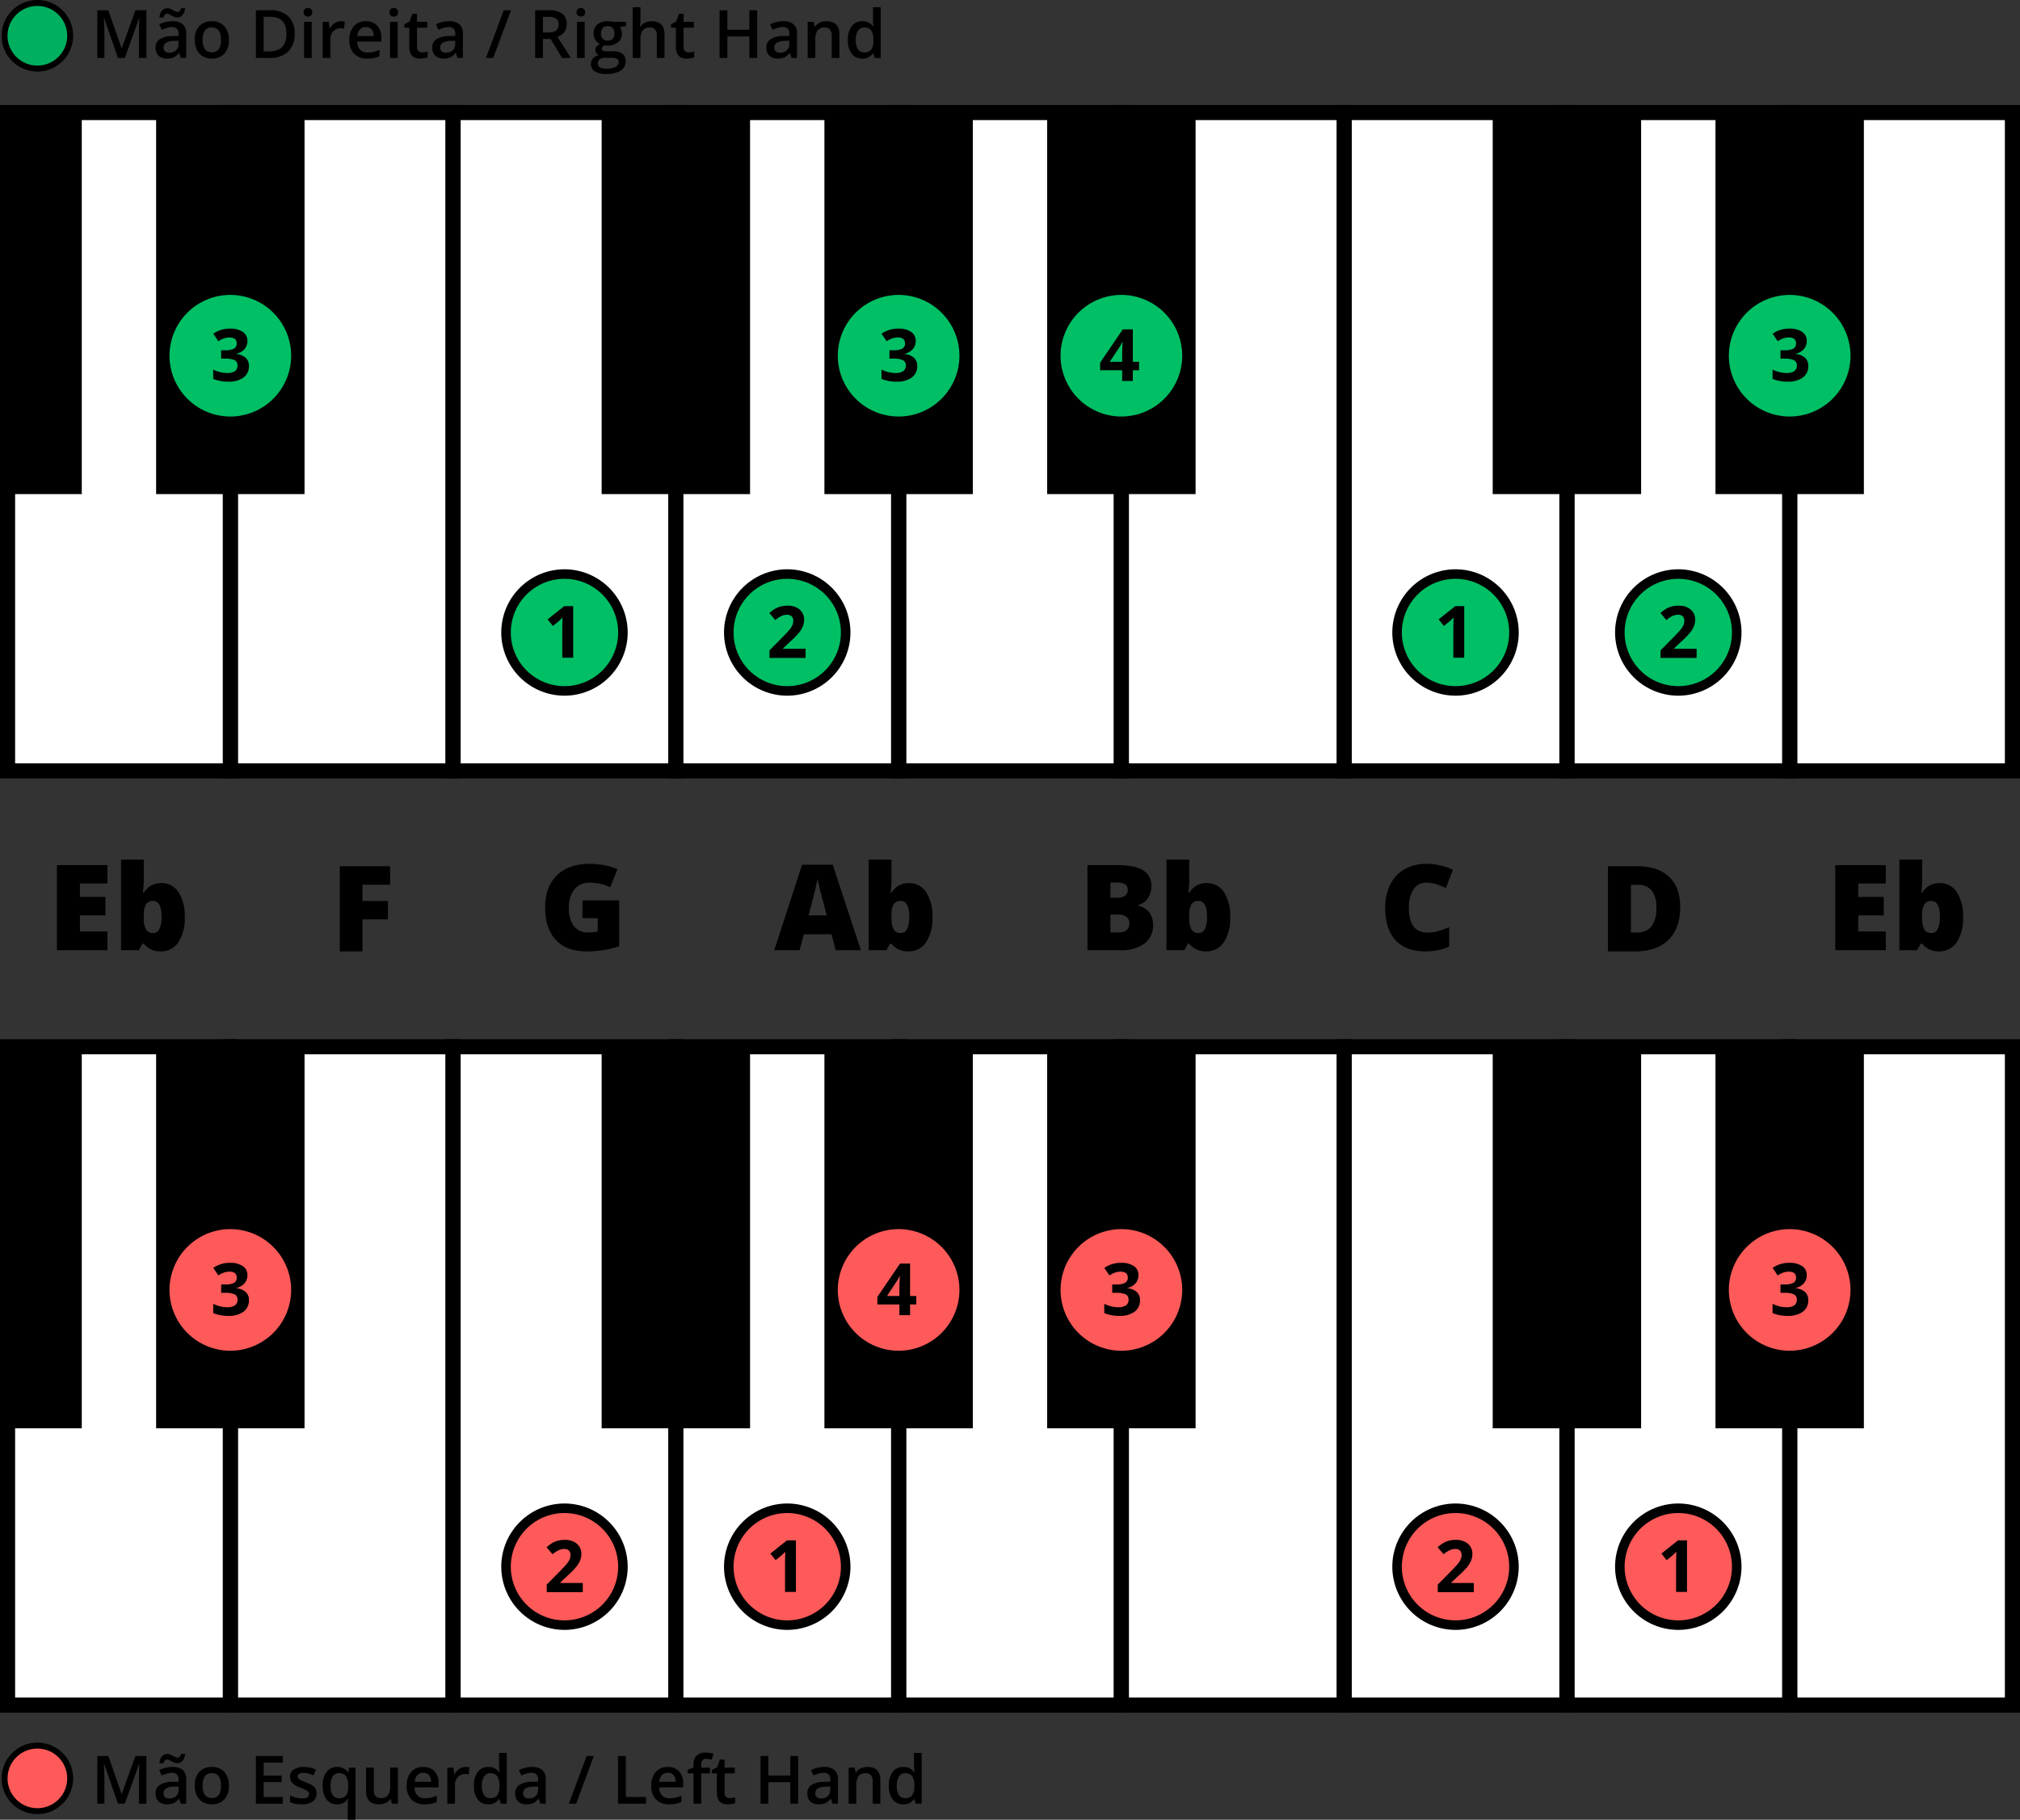 <svg xmlns="http://www.w3.org/2000/svg" width="580" height="522.613"><rect width="100%" height="100%" fill="#333333" stroke="none"/><g transform="translate(794.668 -519.626)"><circle cx="9.417" cy="9.417" r="9.417" transform="translate(-793.352 1020.954)" fill="#ff5a5a"/><path d="M-783.935 1021.81a8.561 8.561 0 0 1 8.561 8.561 8.561 8.561 0 0 1-8.561 8.561 8.561 8.561 0 0 1-8.561-8.561 8.561 8.561 0 0 1 8.561-8.561m0-1.712a10.284 10.284 0 0 0-10.273 10.273 10.284 10.284 0 0 0 10.273 10.273 10.284 10.284 0 0 0 10.273-10.273 10.284 10.284 0 0 0-10.273-10.273ZM-760.8 1037.632l-3.97-11.433h-.075q.157 2.547.159 4.776v6.657h-2.032v-13.689h3.155l3.8 10.889h.056l3.914-10.889h3.165v13.689h-2.154v-6.77q0-1.02.052-2.659t.089-1.985h-.075l-4.111 11.414ZM-742.775 1037.632l-.441-1.442h-.074a4.243 4.243 0 0 1-1.508 1.288 4.768 4.768 0 0 1-1.948.341 3.294 3.294 0 0 1-2.383-.824 3.082 3.082 0 0 1-.856-2.331 2.736 2.736 0 0 1 1.189-2.416 6.853 6.853 0 0 1 3.623-.889l1.789-.057v-.552a2.094 2.094 0 0 0-.464-1.484 1.889 1.889 0 0 0-1.437-.492 5 5 0 0 0-1.526.234 11.562 11.562 0 0 0-1.405.553l-.711-1.573a7.629 7.629 0 0 1 1.844-.67 8.492 8.492 0 0 1 1.892-.229 4.481 4.481 0 0 1 2.982.861 3.374 3.374 0 0 1 1.007 2.706v6.976Zm-1.049-11.62a1.938 1.938 0 0 1-.773-.164c-.252-.109-.5-.231-.744-.365s-.481-.256-.712-.365a1.555 1.555 0 0 0-.664-.164q-.759 0-1.021 1.077h-1.142a3.318 3.318 0 0 1 .725-1.985 2.013 2.013 0 0 1 1.569-.684 1.989 1.989 0 0 1 .786.164 8.229 8.229 0 0 1 .749.365c.244.135.479.256.707.365a1.528 1.528 0 0 0 .66.164q.74 0 .993-1.077h1.17a3.394 3.394 0 0 1-.721 1.962 1.987 1.987 0 0 1-1.582.707Zm-2.229 10.122a2.731 2.731 0 0 0 1.925-.669 2.432 2.432 0 0 0 .725-1.878v-.9l-1.329.056a4.554 4.554 0 0 0-2.262.52 1.58 1.58 0 0 0-.707 1.419 1.383 1.383 0 0 0 .412 1.072 1.77 1.77 0 0 0 1.236.38ZM-728.945 1032.435a5.656 5.656 0 0 1-1.3 3.961 4.664 4.664 0 0 1-3.624 1.423 4.959 4.959 0 0 1-2.565-.655 4.322 4.322 0 0 1-1.714-1.882 6.4 6.4 0 0 1-.6-2.847 5.613 5.613 0 0 1 1.292-3.932 4.682 4.682 0 0 1 3.642-1.414 4.566 4.566 0 0 1 3.559 1.446 5.6 5.6 0 0 1 1.31 3.9Zm-7.538 0q0 3.586 2.65 3.587 2.621 0 2.622-3.587 0-3.548-2.641-3.548a2.248 2.248 0 0 0-2.008.917 4.663 4.663 0 0 0-.623 2.631ZM-713.458 1037.632h-7.742v-13.689h7.744v1.891h-5.506v3.727h5.159v1.873h-5.159v4.3h5.506ZM-703.776 1034.683a2.709 2.709 0 0 1-1.1 2.326 5.293 5.293 0 0 1-3.165.81 7.477 7.477 0 0 1-3.324-.627v-1.9a8.157 8.157 0 0 0 3.4.843q2.031 0 2.032-1.227a.969.969 0 0 0-.225-.655 2.662 2.662 0 0 0-.74-.543 12.943 12.943 0 0 0-1.432-.637 6.631 6.631 0 0 1-2.421-1.386 2.565 2.565 0 0 1-.632-1.8 2.361 2.361 0 0 1 1.072-2.065 5.089 5.089 0 0 1 2.917-.735 8.264 8.264 0 0 1 3.455.74l-.711 1.657a7.693 7.693 0 0 0-2.819-.693q-1.742 0-1.742.993a1 1 0 0 0 .455.824 10.032 10.032 0 0 0 1.98.927 9.054 9.054 0 0 1 1.863.908 2.715 2.715 0 0 1 .862.95 2.754 2.754 0 0 1 .275 1.29ZM-697.924 1037.819a3.582 3.582 0 0 1-3.006-1.409 6.316 6.316 0 0 1-1.086-3.937 6.316 6.316 0 0 1 1.1-3.956 3.635 3.635 0 0 1 3.043-1.428 4.086 4.086 0 0 1 1.746.36 3.664 3.664 0 0 1 1.382 1.185h.074l.244-1.358h1.826v14.963h-2.21v-4.391c0-.275.012-.566.037-.871s.047-.54.066-.7h-.122a3.392 3.392 0 0 1-3.094 1.542Zm.627-1.76a2.336 2.336 0 0 0 1.99-.8 4 4 0 0 0 .6-2.421v-.346a4.739 4.739 0 0 0-.623-2.763 2.333 2.333 0 0 0-2.008-.842 2.021 2.021 0 0 0-1.8.936 4.876 4.876 0 0 0-.618 2.687q.006 3.549 2.456 3.549ZM-682.146 1037.632l-.309-1.358h-.113a3.121 3.121 0 0 1-1.306 1.133 4.365 4.365 0 0 1-1.934.412 3.8 3.8 0 0 1-2.809-.936 3.881 3.881 0 0 1-.927-2.837v-6.77h2.219v6.386a2.77 2.77 0 0 0 .487 1.784 1.862 1.862 0 0 0 1.527.594 2.431 2.431 0 0 0 2.036-.828 4.567 4.567 0 0 0 .651-2.777v-5.159h2.21v10.356ZM-672.755 1037.819a5.008 5.008 0 0 1-3.778-1.409 5.35 5.35 0 0 1-1.362-3.881 5.87 5.87 0 0 1 1.264-3.989 4.363 4.363 0 0 1 3.474-1.451 4.267 4.267 0 0 1 3.239 1.245 4.758 4.758 0 0 1 1.189 3.427v1.189h-6.9a3.394 3.394 0 0 0 .814 2.318 2.838 2.838 0 0 0 2.163.81 8.027 8.027 0 0 0 1.709-.173 9.023 9.023 0 0 0 1.7-.576v1.788a6.752 6.752 0 0 1-1.629.543 9.932 9.932 0 0 1-1.883.159Zm-.4-9.063a2.21 2.21 0 0 0-1.681.664 3.168 3.168 0 0 0-.754 1.939h4.7a2.86 2.86 0 0 0-.618-1.943 2.112 2.112 0 0 0-1.649-.66ZM-660.976 1027.089a5.343 5.343 0 0 1 1.1.093l-.215 2.051a4.158 4.158 0 0 0-.974-.112 2.819 2.819 0 0 0-2.14.861 3.115 3.115 0 0 0-.819 2.238v5.412h-2.2v-10.356h1.722l.291 1.826h.112a4.1 4.1 0 0 1 1.344-1.47 3.193 3.193 0 0 1 1.779-.543ZM-654.468 1037.819a3.606 3.606 0 0 1-3.024-1.4 6.308 6.308 0 0 1-1.086-3.942 6.333 6.333 0 0 1 1.1-3.966 3.642 3.642 0 0 1 3.048-1.418 3.569 3.569 0 0 1 3.108 1.507h.113a13.064 13.064 0 0 1-.16-1.76v-3.774h2.21v14.57h-1.723l-.384-1.358h-.1a3.517 3.517 0 0 1-3.102 1.541Zm.59-1.779a2.4 2.4 0 0 0 1.976-.763 4.014 4.014 0 0 0 .636-2.476v-.309a4.645 4.645 0 0 0-.636-2.781 2.365 2.365 0 0 0-1.995-.824 2.021 2.021 0 0 0-1.788.941 4.813 4.813 0 0 0-.627 2.682 4.7 4.7 0 0 0 .608 2.627 2.054 2.054 0 0 0 1.826.903ZM-639.533 1037.632l-.44-1.442h-.075a4.243 4.243 0 0 1-1.508 1.288 4.763 4.763 0 0 1-1.947.341 3.292 3.292 0 0 1-2.383-.824 3.083 3.083 0 0 1-.857-2.331 2.736 2.736 0 0 1 1.189-2.416 6.86 6.86 0 0 1 3.624-.889l1.788-.057v-.552a2.094 2.094 0 0 0-.463-1.484 1.89 1.89 0 0 0-1.437-.492 5 5 0 0 0-1.527.234 11.481 11.481 0 0 0-1.4.553l-.712-1.573a7.637 7.637 0 0 1 1.845-.67 8.477 8.477 0 0 1 1.891-.229 4.481 4.481 0 0 1 2.982.861 3.374 3.374 0 0 1 1.007 2.706v6.976Zm-3.277-1.5a2.728 2.728 0 0 0 1.924-.669 2.429 2.429 0 0 0 .726-1.878v-.9l-1.33.056a4.549 4.549 0 0 0-2.261.52 1.578 1.578 0 0 0-.707 1.419 1.383 1.383 0 0 0 .412 1.072 1.767 1.767 0 0 0 1.236.382ZM-624.158 1023.943l-5.094 13.689h-2.079l5.1-13.689ZM-617.21 1037.632v-13.689h2.238v11.77h5.8v1.919ZM-602.528 1037.819a5.006 5.006 0 0 1-3.778-1.409 5.346 5.346 0 0 1-1.363-3.881 5.87 5.87 0 0 1 1.264-3.989 4.366 4.366 0 0 1 3.474-1.451 4.269 4.269 0 0 1 3.24 1.245 4.762 4.762 0 0 1 1.189 3.427v1.189h-6.9a3.394 3.394 0 0 0 .815 2.318 2.835 2.835 0 0 0 2.163.81 8.027 8.027 0 0 0 1.709-.173 9.046 9.046 0 0 0 1.7-.576v1.788a6.752 6.752 0 0 1-1.629.543 9.932 9.932 0 0 1-1.884.159Zm-.4-9.063a2.211 2.211 0 0 0-1.681.664 3.167 3.167 0 0 0-.753 1.939h4.7a2.87 2.87 0 0 0-.618-1.943 2.115 2.115 0 0 0-1.651-.66ZM-590.8 1028.943h-2.528v8.689h-2.21v-8.689h-1.7v-1.03l1.7-.674v-.675a3.77 3.77 0 0 1 .861-2.72 3.523 3.523 0 0 1 2.632-.885 7.019 7.019 0 0 1 2.284.384l-.58 1.667a5.1 5.1 0 0 0-1.555-.262 1.266 1.266 0 0 0-1.091.463 2.336 2.336 0 0 0-.341 1.391v.674h2.528ZM-585.187 1036.04a5.377 5.377 0 0 0 1.611-.252v1.657a4.476 4.476 0 0 1-.942.267 6.543 6.543 0 0 1-1.193.107q-3.129 0-3.128-3.3v-5.58h-1.414v-.974l1.517-.805.749-2.191h1.358v2.3h2.95v1.667h-2.95v5.543a1.554 1.554 0 0 0 .4 1.175 1.449 1.449 0 0 0 1.042.386ZM-565.495 1037.632h-2.248v-6.17h-6.311v6.17h-2.238v-13.689h2.238v5.6h6.311v-5.6h2.248ZM-555.645 1037.632l-.44-1.442h-.075a4.243 4.243 0 0 1-1.508 1.288 4.763 4.763 0 0 1-1.947.341 3.292 3.292 0 0 1-2.383-.824 3.083 3.083 0 0 1-.857-2.331 2.736 2.736 0 0 1 1.189-2.416 6.86 6.86 0 0 1 3.624-.889l1.788-.057v-.552a2.094 2.094 0 0 0-.463-1.484 1.89 1.89 0 0 0-1.437-.492 5 5 0 0 0-1.527.234 11.484 11.484 0 0 0-1.4.553l-.712-1.573a7.637 7.637 0 0 1 1.845-.67 8.477 8.477 0 0 1 1.891-.229 4.481 4.481 0 0 1 2.982.861 3.374 3.374 0 0 1 1.007 2.706v6.976Zm-3.277-1.5a2.728 2.728 0 0 0 1.924-.669 2.429 2.429 0 0 0 .726-1.878v-.9l-1.33.056a4.549 4.549 0 0 0-2.261.52 1.578 1.578 0 0 0-.707 1.419 1.383 1.383 0 0 0 .412 1.072 1.767 1.767 0 0 0 1.236.382ZM-541.89 1037.632h-2.21v-6.367a2.788 2.788 0 0 0-.482-1.788 1.863 1.863 0 0 0-1.531-.59 2.435 2.435 0 0 0-2.041.824 4.546 4.546 0 0 0-.646 2.762v5.159h-2.2v-10.356h1.723l.309 1.358h.113a3.064 3.064 0 0 1 1.329-1.143 4.461 4.461 0 0 1 1.91-.4q3.726 0 3.727 3.792ZM-535.335 1037.819a3.608 3.608 0 0 1-3.025-1.4 6.314 6.314 0 0 1-1.086-3.942 6.333 6.333 0 0 1 1.1-3.966 3.642 3.642 0 0 1 3.048-1.418 3.572 3.572 0 0 1 3.109 1.507h.112a13.2 13.2 0 0 1-.159-1.76v-3.774h2.21v14.57h-1.723l-.384-1.358h-.1a3.519 3.519 0 0 1-3.102 1.541Zm.589-1.779a2.4 2.4 0 0 0 1.976-.763 4.02 4.02 0 0 0 .637-2.476v-.309a4.643 4.643 0 0 0-.637-2.781 2.363 2.363 0 0 0-1.994-.824 2.022 2.022 0 0 0-1.789.941 4.821 4.821 0 0 0-.627 2.682 4.7 4.7 0 0 0 .609 2.627 2.052 2.052 0 0 0 1.825.903Z"/><path fill="#fff" d="M-536.649 820.251h63.962v189.067h-63.962z"/><path d="M-470.515 1011.49h-68.3V818.08h68.3Zm-63.962-4.344h59.619V822.423h-59.619Z"/><path fill="#fff" d="M-280.801 820.251h63.962v189.067h-63.962z"/><path d="M-214.668 1011.49h-68.3V818.08h68.3Zm-63.961-4.344h59.618V822.423h-59.618Z"/><path fill="#fff" d="M-728.534 820.251h63.962v189.067h-63.962z"/><path d="M-662.4 1011.49h-68.3V818.08h68.3Zm-63.962-4.344h59.619V822.423h-59.619Z"/><path fill="#fff" d="M-664.572 820.251h63.962v189.067h-63.962z"/><path d="M-598.438 1011.49h-68.306V818.08h68.306Zm-63.963-4.344h59.619V822.423H-662.4Z"/><path fill="#fff" d="M-792.496 820.251h63.962v189.067h-63.962z"/><path d="M-726.363 1011.49h-68.305V818.08h68.305Zm-63.962-4.344h59.619V822.423h-59.619Z"/><path fill="#fff" d="M-344.763 820.251h63.962v189.067h-63.962z"/><path d="M-278.629 1011.49h-68.3V818.08h68.3Zm-63.962-4.344h59.618V822.423h-59.618Z"/><path d="M-302.108 820.251h42.615v109.58h-42.615zM-749.841 820.251h42.615v109.58h-42.615z"/><path fill="#fff" d="M-600.61 820.251h63.962v189.067h-63.962z"/><path d="M-534.477 1011.49h-68.3V818.08h68.3Zm-63.961-4.344h59.618V822.423h-59.618Z"/><path fill="#fff" d="M-408.725 820.251h63.962v189.067h-63.962z"/><path d="M-342.591 1011.49H-410.9V818.08h68.306Zm-63.962-4.344h59.619V822.423h-59.619ZM-557.956 820.251h42.615v109.58h-42.615z"/><path fill="#fff" d="M-472.687 820.251h63.962v189.067h-63.962z"/><path d="M-406.553 1011.49h-68.3V818.08h68.3Zm-63.962-4.344h59.615V822.423h-59.618Z"/><path d="M-493.994 820.251h42.615v109.58h-42.615zM-621.918 820.251h42.615v109.58h-42.615zM-366.07 820.251h42.615v109.58h-42.615zM-792.496 820.251h21.307v109.58h-21.307z"/><circle cx="16.437" cy="16.437" r="16.437" transform="translate(-297.238 873.651)" fill="#ff5a5a"/><path d="M-280.8 874.679a15.41 15.41 0 0 1 15.41 15.409A15.41 15.41 0 0 1-280.8 905.5a15.41 15.41 0 0 1-15.41-15.41 15.409 15.409 0 0 1 15.41-15.409m0-2.055a17.483 17.483 0 0 0-17.464 17.464 17.484 17.484 0 0 0 17.464 17.463 17.484 17.484 0 0 0 17.464-17.465 17.483 17.483 0 0 0-17.464-17.464Z" fill="#ff5a5a"/><path d="M-275.9 885.834a3.491 3.491 0 0 1-.841 2.361 4.363 4.363 0 0 1-2.361 1.337v.061a4.722 4.722 0 0 1 2.715 1.089 3.052 3.052 0 0 1 .923 2.336 3.956 3.956 0 0 1-1.551 3.328 7.144 7.144 0 0 1-4.428 1.191 10.745 10.745 0 0 1-4.276-.8v-2.664a9.669 9.669 0 0 0 1.895.709 7.988 7.988 0 0 0 2.047.273 3.975 3.975 0 0 0 2.29-.527 1.933 1.933 0 0 0 .739-1.692 1.526 1.526 0 0 0-.851-1.479 6.286 6.286 0 0 0-2.715-.436h-1.125v-2.4h1.145a5.32 5.32 0 0 0 2.518-.451 1.63 1.63 0 0 0 .8-1.545q0-1.682-2.108-1.682a4.8 4.8 0 0 0-1.485.243 7.215 7.215 0 0 0-1.676.841l-1.45-2.159a8.058 8.058 0 0 1 4.834-1.458 6.24 6.24 0 0 1 3.632.931 2.992 2.992 0 0 1 1.329 2.593Z"/><circle cx="16.779" cy="16.779" r="16.779" transform="translate(-329.561 952.796)" fill="#ff5a5a"/><path d="M-312.782 954.165a15.41 15.41 0 0 1 15.41 15.41 15.41 15.41 0 0 1-15.41 15.41 15.41 15.41 0 0 1-15.41-15.41 15.41 15.41 0 0 1 15.41-15.41m0-2.739a18.169 18.169 0 0 0-18.149 18.149 18.169 18.169 0 0 0 18.149 18.149 18.169 18.169 0 0 0 18.149-18.149 18.17 18.17 0 0 0-18.149-18.149Z"/><path d="M-310.285 976.821h-3.13v-8.573l.03-1.408.05-1.54q-.78.78-1.084 1.023l-1.7 1.368-1.51-1.885 4.773-3.8h2.573Z"/><circle cx="16.779" cy="16.779" r="16.779" transform="translate(-393.523 952.796)" fill="#ff5a5a"/><path d="M-376.744 954.165a15.41 15.41 0 0 1 15.41 15.41 15.41 15.41 0 0 1-15.41 15.41 15.41 15.41 0 0 1-15.41-15.41 15.41 15.41 0 0 1 15.41-15.41m0-2.739a18.17 18.17 0 0 0-18.149 18.149 18.169 18.169 0 0 0 18.149 18.149 18.169 18.169 0 0 0 18.144-18.149 18.169 18.169 0 0 0-18.149-18.149Z"/><path d="M-371.484 976.888h-10.356v-2.179l3.719-3.759q1.652-1.692 2.158-2.346a5.163 5.163 0 0 0 .73-1.211 3.075 3.075 0 0 0 .223-1.155 1.681 1.681 0 0 0-.492-1.327 1.908 1.908 0 0 0-1.312-.436 3.779 3.779 0 0 0-1.672.4 8.661 8.661 0 0 0-1.692 1.125l-1.7-2.016a11.108 11.108 0 0 1 1.813-1.318 6.728 6.728 0 0 1 1.571-.593 8.075 8.075 0 0 1 1.9-.207 5.651 5.651 0 0 1 2.452.506 3.918 3.918 0 0 1 1.652 1.419 3.764 3.764 0 0 1 .587 2.087 5.127 5.127 0 0 1-.359 1.921 7.416 7.416 0 0 1-1.115 1.839 27.058 27.058 0 0 1-2.66 2.684l-1.9 1.794v.142h6.455Z"/><circle cx="16.437" cy="16.437" r="16.437" transform="translate(-489.124 873.651)" fill="#ff5a5a"/><path d="M-472.687 874.679a15.409 15.409 0 0 1 15.41 15.409 15.41 15.41 0 0 1-15.41 15.41 15.409 15.409 0 0 1-15.409-15.41 15.409 15.409 0 0 1 15.409-15.409m0-2.055a17.483 17.483 0 0 0-17.464 17.464 17.484 17.484 0 0 0 17.464 17.465 17.485 17.485 0 0 0 17.465-17.465 17.484 17.484 0 0 0-17.465-17.464Z" fill="#ff5a5a"/><path d="M-467.782 885.834a3.486 3.486 0 0 1-.841 2.361 4.359 4.359 0 0 1-2.361 1.337v.061a4.725 4.725 0 0 1 2.716 1.089 3.055 3.055 0 0 1 .922 2.336 3.956 3.956 0 0 1-1.55 3.328 7.146 7.146 0 0 1-4.428 1.191 10.754 10.754 0 0 1-4.277-.8v-2.664a9.679 9.679 0 0 0 1.9.709 7.987 7.987 0 0 0 2.047.273 3.977 3.977 0 0 0 2.29-.527 1.935 1.935 0 0 0 .739-1.692 1.526 1.526 0 0 0-.851-1.479 6.292 6.292 0 0 0-2.716-.436h-1.125v-2.4h1.146a5.322 5.322 0 0 0 2.518-.451 1.629 1.629 0 0 0 .8-1.545q0-1.682-2.108-1.682a4.8 4.8 0 0 0-1.484.243 7.24 7.24 0 0 0-1.677.841l-1.449-2.159a8.055 8.055 0 0 1 4.833-1.458 6.246 6.246 0 0 1 3.633.931 2.991 2.991 0 0 1 1.323 2.593Z"/><circle cx="16.437" cy="16.437" r="16.437" transform="translate(-553.086 873.651)" fill="#ff5a5a"/><path d="M-536.649 874.679a15.409 15.409 0 0 1 15.41 15.409 15.41 15.41 0 0 1-15.41 15.41 15.409 15.409 0 0 1-15.409-15.41 15.409 15.409 0 0 1 15.409-15.409m0-2.055a17.484 17.484 0 0 0-17.464 17.464 17.485 17.485 0 0 0 17.464 17.465 17.485 17.485 0 0 0 17.465-17.465 17.484 17.484 0 0 0-17.465-17.464Z" fill="#ff5a5a"/><path d="M-531.577 894.266h-1.783v3.07h-3.06v-3.07h-6.323v-2.179l6.495-9.565h2.888v9.312h1.783Zm-4.843-2.432v-2.514q0-.627.051-1.824t.08-1.387h-.08a11.392 11.392 0 0 1-.9 1.621l-2.715 4.1Z"/><circle cx="16.779" cy="16.779" r="16.779" transform="translate(-585.409 952.796)" fill="#ff5a5a"/><path d="M-568.63 954.165a15.41 15.41 0 0 1 15.41 15.41 15.41 15.41 0 0 1-15.41 15.41 15.409 15.409 0 0 1-15.409-15.41 15.409 15.409 0 0 1 15.409-15.41m0-2.739a18.17 18.17 0 0 0-18.149 18.149 18.169 18.169 0 0 0 18.149 18.149 18.17 18.17 0 0 0 18.15-18.149 18.17 18.17 0 0 0-18.15-18.149Z"/><path d="M-566.132 976.821h-3.131v-8.573l.03-1.408.051-1.54q-.78.78-1.084 1.023l-1.7 1.368-1.511-1.885 4.773-3.8h2.574Z"/><circle cx="16.779" cy="16.779" r="16.779" transform="translate(-649.371 952.796)" fill="#ff5a5a"/><path d="M-632.591 954.165a15.409 15.409 0 0 1 15.409 15.41 15.409 15.409 0 0 1-15.409 15.41A15.41 15.41 0 0 1-648 969.575a15.41 15.41 0 0 1 15.41-15.41m0-2.739a18.17 18.17 0 0 0-18.15 18.149 18.17 18.17 0 0 0 18.15 18.149 18.169 18.169 0 0 0 18.149-18.149 18.17 18.17 0 0 0-18.149-18.149Z"/><path d="M-627.332 976.888h-10.355v-2.179l3.719-3.759q1.65-1.692 2.158-2.346a5.155 5.155 0 0 0 .729-1.211 3.094 3.094 0 0 0 .223-1.155 1.684 1.684 0 0 0-.491-1.327 1.909 1.909 0 0 0-1.313-.436 3.775 3.775 0 0 0-1.671.4 8.632 8.632 0 0 0-1.692 1.125l-1.7-2.016a11.11 11.11 0 0 1 1.814-1.318 6.72 6.72 0 0 1 1.57-.593 8.081 8.081 0 0 1 1.9-.207 5.656 5.656 0 0 1 2.453.506 3.915 3.915 0 0 1 1.651 1.419 3.765 3.765 0 0 1 .588 2.087 5.108 5.108 0 0 1-.36 1.921 7.387 7.387 0 0 1-1.115 1.839 27.248 27.248 0 0 1-2.659 2.684l-1.905 1.794v.142h6.454Z"/><circle cx="16.437" cy="16.437" r="16.437" transform="translate(-744.971 873.651)" fill="#ff5a5a"/><path d="M-728.534 874.679a15.41 15.41 0 0 1 15.41 15.409 15.41 15.41 0 0 1-15.41 15.41 15.41 15.41 0 0 1-15.41-15.41 15.409 15.409 0 0 1 15.41-15.409m0-2.055A17.484 17.484 0 0 0-746 890.088a17.485 17.485 0 0 0 17.465 17.465 17.484 17.484 0 0 0 17.464-17.465 17.483 17.483 0 0 0-17.464-17.464Z" fill="#ff5a5a"/><path d="M-723.629 885.834a3.491 3.491 0 0 1-.841 2.361 4.363 4.363 0 0 1-2.361 1.337v.061a4.719 4.719 0 0 1 2.715 1.089 3.051 3.051 0 0 1 .922 2.336 3.956 3.956 0 0 1-1.55 3.328 7.142 7.142 0 0 1-4.428 1.191 10.748 10.748 0 0 1-4.276-.8v-2.664a9.693 9.693 0 0 0 1.9.709 7.993 7.993 0 0 0 2.047.273 3.977 3.977 0 0 0 2.29-.527 1.933 1.933 0 0 0 .739-1.692 1.526 1.526 0 0 0-.851-1.479 6.283 6.283 0 0 0-2.715-.436h-1.125v-2.4h1.145a5.32 5.32 0 0 0 2.518-.451 1.627 1.627 0 0 0 .795-1.545q0-1.682-2.107-1.682a4.807 4.807 0 0 0-1.485.243 7.239 7.239 0 0 0-1.677.841l-1.448-2.159a8.055 8.055 0 0 1 4.833-1.458 6.243 6.243 0 0 1 3.632.931 2.99 2.99 0 0 1 1.328 2.593ZM-253.2 792.522h-14.513v-24.446h14.513v5.3h-7.908v3.846h7.323v5.3h-7.323v4.615h7.908ZM-237.733 773.242a5.691 5.691 0 0 1 4.907 2.593 12.338 12.338 0 0 1 1.815 7.172 12.453 12.453 0 0 1-1.831 7.232 5.869 5.869 0 0 1-5.092 2.617 7.035 7.035 0 0 1-1.872-.226 5.476 5.476 0 0 1-1.463-.627 7.679 7.679 0 0 1-1.5-1.338h-.4l-1.037 1.857h-5.1v-26.017h6.538v5.885q0 1.055-.234 3.628h.234a5.976 5.976 0 0 1 2.2-2.123 6.015 6.015 0 0 1 2.835-.653Zm-2.391 5.134a2.238 2.238 0 0 0-2.007.953 5.5 5.5 0 0 0-.635 2.993v.919a6.54 6.54 0 0 0 .635 3.336 2.261 2.261 0 0 0 2.074 1.012 1.928 1.928 0 0 0 1.772-1.179 7.68 7.68 0 0 0 .619-3.47q0-4.565-2.458-4.564ZM-312.23 780.115q0 6.12-3.369 9.431t-9.472 3.31h-7.909v-24.445h8.46q5.886 0 9.088 3.01t3.202 8.694Zm-6.856.234a7.773 7.773 0 0 0-1.328-4.982 4.917 4.917 0 0 0-4.039-1.623h-1.923v13.7h1.472a5.327 5.327 0 0 0 4.414-1.748 8.441 8.441 0 0 0 1.404-5.347ZM-385.139 773.142a4.21 4.21 0 0 0-3.678 1.932 9.322 9.322 0 0 0-1.321 5.325q0 7.056 5.367 7.056a11 11 0 0 0 3.144-.451 31.436 31.436 0 0 0 3.06-1.087v5.583a16.936 16.936 0 0 1-6.923 1.355q-5.535 0-8.486-3.21t-2.951-9.281a14.8 14.8 0 0 1 1.43-6.67 10.221 10.221 0 0 1 4.114-4.423 12.417 12.417 0 0 1 6.311-1.547 17.38 17.38 0 0 1 7.575 1.723l-2.024 5.2a22.8 22.8 0 0 0-2.708-1.07 9.494 9.494 0 0 0-2.91-.435ZM-482.426 768.076h8.528q4.982 0 7.4 1.48a5.018 5.018 0 0 1 2.417 4.607 5.82 5.82 0 0 1-1.054 3.511 4.7 4.7 0 0 1-2.775 1.873v.167a5.7 5.7 0 0 1 3.294 2.006 6.066 6.066 0 0 1 1.02 3.646 6.243 6.243 0 0 1-2.5 5.242 10.946 10.946 0 0 1-6.813 1.914h-9.514Zm6.6 9.381h1.99a3.6 3.6 0 0 0 2.2-.585 2.043 2.043 0 0 0 .777-1.739q0-2.058-3.11-2.057h-1.856Zm0 4.832v5.133h2.324q3.093 0 3.093-2.608a2.246 2.246 0 0 0-.827-1.873 3.812 3.812 0 0 0-2.4-.652ZM-448.165 773.243a5.69 5.69 0 0 1 4.907 2.592 12.342 12.342 0 0 1 1.814 7.173 12.453 12.453 0 0 1-1.83 7.232 5.871 5.871 0 0 1-5.092 2.616 7.008 7.008 0 0 1-1.873-.226 5.467 5.467 0 0 1-1.461-.63 7.656 7.656 0 0 1-1.5-1.338h-.4l-1.036 1.856h-5.1v-26.013h6.538v5.885q0 1.055-.234 3.629h.234A5.971 5.971 0 0 1-451 773.9a6.011 6.011 0 0 1 2.835-.657Zm-2.391 5.133a2.239 2.239 0 0 0-2.007.953 5.508 5.508 0 0 0-.635 2.993v.92a6.538 6.538 0 0 0 .635 3.335 2.26 2.26 0 0 0 2.074 1.012 1.928 1.928 0 0 0 1.772-1.179 7.675 7.675 0 0 0 .619-3.469q-.002-4.564-2.458-4.565ZM-554.716 792.522l-1.2-4.581h-7.942l-1.237 4.581h-7.257l7.976-24.546h8.811l8.077 24.546Zm-2.575-10-1.053-4.013q-.369-1.336-.9-3.461t-.694-3.043q-.15.852-.593 2.809t-1.965 7.708ZM-533.665 773.243a5.693 5.693 0 0 1 4.908 2.592 12.341 12.341 0 0 1 1.814 7.173 12.453 12.453 0 0 1-1.83 7.232 5.872 5.872 0 0 1-5.092 2.616 7.007 7.007 0 0 1-1.873-.226 5.488 5.488 0 0 1-1.462-.63 7.684 7.684 0 0 1-1.5-1.338h-.4l-1.036 1.856h-5.1v-26.013h6.538v5.885q0 1.055-.234 3.629h.234a5.971 5.971 0 0 1 2.2-2.124 6.01 6.01 0 0 1 2.833-.652Zm-2.391 5.133a2.237 2.237 0 0 0-2.006.953 5.508 5.508 0 0 0-.635 2.993v.92a6.538 6.538 0 0 0 .635 3.335 2.259 2.259 0 0 0 2.073 1.012 1.929 1.929 0 0 0 1.773-1.179 7.678 7.678 0 0 0 .618-3.469q-.002-4.564-2.458-4.565ZM-627.424 778.209h10.551v13.176a29 29 0 0 1-9.447 1.471q-5.652 0-8.737-3.277t-3.085-9.347q0-5.919 3.378-9.213t9.464-3.294a20.929 20.929 0 0 1 4.355.435 18.383 18.383 0 0 1 3.57 1.1l-2.09 5.183a12.93 12.93 0 0 0-5.8-1.3 5.515 5.515 0 0 0-4.473 1.881 8.141 8.141 0 0 0-1.58 5.376 8.238 8.238 0 0 0 1.43 5.224 4.955 4.955 0 0 0 4.122 1.8 12.127 12.127 0 0 0 2.708-.284v-3.829h-4.364ZM-690.6 792.856h-6.5v-24.445h14.446v5.3h-7.946v4.665h7.324v5.3h-7.324ZM-763.81 792.522h-14.514v-24.446h14.514v5.3h-7.909v3.846h7.323v5.3h-7.323v4.615h7.909ZM-748.344 773.243a5.69 5.69 0 0 1 4.907 2.592 12.343 12.343 0 0 1 1.815 7.173 12.453 12.453 0 0 1-1.831 7.232 5.87 5.87 0 0 1-5.091 2.616 7.044 7.044 0 0 1-1.873-.225 5.507 5.507 0 0 1-1.463-.631 7.68 7.68 0 0 1-1.5-1.338h-.4l-1.037 1.856h-5.1v-26.013h6.537v5.885q0 1.055-.234 3.629h.234a5.986 5.986 0 0 1 2.2-2.124 6.014 6.014 0 0 1 2.836-.652Zm-2.391 5.133a2.237 2.237 0 0 0-2.006.953 5.508 5.508 0 0 0-.636 2.993v.92a6.541 6.541 0 0 0 .636 3.336 2.26 2.26 0 0 0 2.073 1.011 1.927 1.927 0 0 0 1.772-1.178 7.681 7.681 0 0 0 .619-3.47q0-4.564-2.458-4.565Z"/><circle cx="9.417" cy="9.417" r="9.417" transform="translate(-793.352 520.482)" fill="#00af5f"/><path d="M-783.935 521.338a8.561 8.561 0 0 1 8.561 8.561 8.561 8.561 0 0 1-8.561 8.561 8.561 8.561 0 0 1-8.565-8.56 8.561 8.561 0 0 1 8.561-8.561m0-1.712a10.285 10.285 0 0 0-10.269 10.273 10.284 10.284 0 0 0 10.273 10.273 10.284 10.284 0 0 0 10.273-10.273 10.285 10.285 0 0 0-10.273-10.273ZM-760.8 536.264l-3.97-11.433h-.075q.159 2.547.159 4.775v6.658h-2.032v-13.69h3.155l3.8 10.89h.056l3.914-10.89h3.165v13.69h-2.154v-6.77q0-1.02.052-2.659c.034-1.092.064-1.755.089-1.985h-.075l-4.111 11.414ZM-742.775 536.264l-.441-1.442h-.074a4.24 4.24 0 0 1-1.508 1.287 4.768 4.768 0 0 1-1.948.342 3.3 3.3 0 0 1-2.383-.824 3.082 3.082 0 0 1-.856-2.331 2.737 2.737 0 0 1 1.189-2.416 6.853 6.853 0 0 1 3.623-.89l1.789-.056v-.552a2.092 2.092 0 0 0-.464-1.484 1.887 1.887 0 0 0-1.437-.492 4.973 4.973 0 0 0-1.526.234 11.578 11.578 0 0 0-1.405.552l-.711-1.573a7.674 7.674 0 0 1 1.844-.669 8.489 8.489 0 0 1 1.892-.229 4.475 4.475 0 0 1 2.982.861 3.372 3.372 0 0 1 1.007 2.706v6.976Zm-1.049-11.62a1.938 1.938 0 0 1-.773-.164c-.252-.109-.5-.231-.744-.365s-.481-.256-.712-.366a1.55 1.55 0 0 0-.664-.163q-.759 0-1.021 1.076h-1.142a3.33 3.33 0 0 1 .725-1.985 2.016 2.016 0 0 1 1.569-.683 1.989 1.989 0 0 1 .786.164 7.966 7.966 0 0 1 .749.365c.244.134.479.256.707.365a1.528 1.528 0 0 0 .66.164q.74 0 .993-1.077h1.17a3.4 3.4 0 0 1-.721 1.962 1.99 1.99 0 0 1-1.582.707Zm-2.229 10.122a2.728 2.728 0 0 0 1.925-.67 2.428 2.428 0 0 0 .725-1.877v-.9l-1.329.056a4.561 4.561 0 0 0-2.262.52 1.579 1.579 0 0 0-.707 1.418 1.38 1.38 0 0 0 .412 1.072 1.771 1.771 0 0 0 1.236.381ZM-728.945 531.067a5.656 5.656 0 0 1-1.3 3.961 4.661 4.661 0 0 1-3.624 1.423 4.971 4.971 0 0 1-2.565-.655 4.323 4.323 0 0 1-1.714-1.882 6.42 6.42 0 0 1-.6-2.847 5.618 5.618 0 0 1 1.292-3.933 4.685 4.685 0 0 1 3.642-1.413 4.566 4.566 0 0 1 3.559 1.446 5.59 5.59 0 0 1 1.31 3.9Zm-7.538 0q0 3.586 2.65 3.586 2.621 0 2.622-3.586 0-3.549-2.641-3.549a2.25 2.25 0 0 0-2.008.918 4.663 4.663 0 0 0-.623 2.631ZM-710.069 529.288a6.821 6.821 0 0 1-1.882 5.183 7.56 7.56 0 0 1-5.421 1.793h-3.83v-13.69h4.232a7 7 0 0 1 5.085 1.761 6.577 6.577 0 0 1 1.816 4.953Zm-2.359.075q0-4.915-4.6-4.916h-1.938v9.935h1.592q4.946 0 4.946-5.019ZM-707.494 523.164a1.219 1.219 0 0 1 .323-.908 1.262 1.262 0 0 1 .923-.318 1.231 1.231 0 0 1 .9.318 1.216 1.216 0 0 1 .323.908 1.192 1.192 0 0 1-.323.885 1.221 1.221 0 0 1-.9.323 1.251 1.251 0 0 1-.923-.323 1.2 1.2 0 0 1-.323-.885Zm2.332 13.1h-2.2v-10.356h2.2ZM-696.763 525.721a5.336 5.336 0 0 1 1.1.093l-.216 2.051a4.155 4.155 0 0 0-.974-.113 2.814 2.814 0 0 0-2.139.862 3.11 3.11 0 0 0-.82 2.238v5.412h-2.2v-10.356h1.723l.29 1.826h.113a4.094 4.094 0 0 1 1.343-1.47 3.2 3.2 0 0 1 1.78-.543ZM-689.225 536.451a5.01 5.01 0 0 1-3.775-1.409 5.351 5.351 0 0 1-1.362-3.881 5.868 5.868 0 0 1 1.264-3.989 4.365 4.365 0 0 1 3.474-1.451 4.269 4.269 0 0 1 3.24 1.245 4.761 4.761 0 0 1 1.189 3.427v1.189h-6.9a3.4 3.4 0 0 0 .815 2.318 2.838 2.838 0 0 0 2.163.81 7.955 7.955 0 0 0 1.709-.174 8.879 8.879 0 0 0 1.7-.576v1.789a6.754 6.754 0 0 1-1.629.543 10 10 0 0 1-1.888.159Zm-.4-9.064a2.213 2.213 0 0 0-1.681.665 3.165 3.165 0 0 0-.753 1.938h4.7a2.872 2.872 0 0 0-.618-1.943 2.113 2.113 0 0 0-1.651-.66ZM-682.83 523.164a1.219 1.219 0 0 1 .323-.908 1.259 1.259 0 0 1 .922-.318 1.232 1.232 0 0 1 .9.318 1.219 1.219 0 0 1 .323.908 1.2 1.2 0 0 1-.323.885 1.222 1.222 0 0 1-.9.323 1.249 1.249 0 0 1-.922-.323 1.2 1.2 0 0 1-.323-.885Zm2.331 13.1h-2.2v-10.356h2.2ZM-673.495 534.672a5.34 5.34 0 0 0 1.611-.253v1.658a4.42 4.42 0 0 1-.941.266 6.47 6.47 0 0 1-1.194.108q-3.128 0-3.127-3.3v-5.58h-1.414v-.971l1.517-.806.749-2.191h1.357v2.3h2.95v1.667h-2.95v5.543a1.557 1.557 0 0 0 .4 1.175 1.452 1.452 0 0 0 1.042.384ZM-663.335 536.264l-.44-1.442h-.075a4.24 4.24 0 0 1-1.508 1.287 4.763 4.763 0 0 1-1.947.342 3.3 3.3 0 0 1-2.383-.824 3.082 3.082 0 0 1-.857-2.331 2.739 2.739 0 0 1 1.189-2.416 6.859 6.859 0 0 1 3.624-.89l1.788-.056v-.552a2.092 2.092 0 0 0-.463-1.484 1.89 1.89 0 0 0-1.438-.492 4.973 4.973 0 0 0-1.526.234 11.5 11.5 0 0 0-1.4.552l-.712-1.573a7.667 7.667 0 0 1 1.845-.669 8.48 8.48 0 0 1 1.891-.229 4.474 4.474 0 0 1 2.982.861 3.372 3.372 0 0 1 1.007 2.706v6.976Zm-3.277-1.5a2.727 2.727 0 0 0 1.924-.67 2.429 2.429 0 0 0 .726-1.877v-.9l-1.33.056a4.553 4.553 0 0 0-2.261.52 1.577 1.577 0 0 0-.707 1.418 1.38 1.38 0 0 0 .412 1.072 1.771 1.771 0 0 0 1.236.383ZM-647.96 522.574l-5.094 13.69h-2.079l5.1-13.69ZM-638.775 530.8v5.468h-2.237v-13.69h3.867a6.352 6.352 0 0 1 3.923.993 3.563 3.563 0 0 1 1.273 3 3.747 3.747 0 0 1-2.659 3.643l3.867 6.058h-2.547l-3.277-5.468Zm0-1.854h1.555a3.55 3.55 0 0 0 2.266-.581 2.106 2.106 0 0 0 .7-1.723 1.857 1.857 0 0 0-.758-1.667 4.162 4.162 0 0 0-2.285-.505h-1.48ZM-629.121 523.164a1.219 1.219 0 0 1 .323-.908 1.262 1.262 0 0 1 .923-.318 1.231 1.231 0 0 1 .9.318 1.215 1.215 0 0 1 .323.908 1.192 1.192 0 0 1-.323.885 1.221 1.221 0 0 1-.9.323 1.251 1.251 0 0 1-.923-.323 1.2 1.2 0 0 1-.323-.885Zm2.332 13.1h-2.2v-10.356h2.2ZM-614.9 525.908v1.208l-1.769.327a2.863 2.863 0 0 1 .4.806 3.149 3.149 0 0 1 .16 1.011 3.1 3.1 0 0 1-1.105 2.519 4.623 4.623 0 0 1-3.043.917 4.828 4.828 0 0 1-.9-.075 1.24 1.24 0 0 0-.712 1.03.572.572 0 0 0 .332.534 2.869 2.869 0 0 0 1.222.178h1.808a4.026 4.026 0 0 1 2.6.73 2.571 2.571 0 0 1 .889 2.107 3.063 3.063 0 0 1-1.451 2.716 7.65 7.65 0 0 1-4.2.955 5.8 5.8 0 0 1-3.231-.749 2.423 2.423 0 0 1-1.1-2.135 2.275 2.275 0 0 1 .6-1.606 3.24 3.24 0 0 1 1.69-.9 1.652 1.652 0 0 1-.725-.6 1.517 1.517 0 0 1-.286-.875 1.5 1.5 0 0 1 .328-.983 3.776 3.776 0 0 1 .974-.8 2.882 2.882 0 0 1-1.307-1.128 3.331 3.331 0 0 1-.5-1.831 3.282 3.282 0 0 1 1.063-2.612 4.467 4.467 0 0 1 3.029-.927 7.493 7.493 0 0 1 .923.06 5.8 5.8 0 0 1 .725.127Zm-8.136 11.966a1.211 1.211 0 0 0 .641 1.1 3.523 3.523 0 0 0 1.8.384 5.446 5.446 0 0 0 2.678-.515 1.544 1.544 0 0 0 .881-1.367 1.025 1.025 0 0 0-.483-.96 3.86 3.86 0 0 0-1.793-.286h-1.666a2.343 2.343 0 0 0-1.5.445 1.456 1.456 0 0 0-.556 1.199Zm.945-8.614a2.084 2.084 0 0 0 .5 1.5 1.9 1.9 0 0 0 1.438.524q1.91 0 1.91-2.041a2.317 2.317 0 0 0-.473-1.559 1.8 1.8 0 0 0-1.437-.548 1.857 1.857 0 0 0-1.447.543 2.283 2.283 0 0 0-.489 1.581ZM-603.867 536.264h-2.21V529.9a2.789 2.789 0 0 0-.482-1.789 1.866 1.866 0 0 0-1.531-.59 2.432 2.432 0 0 0-2.037.829 4.564 4.564 0 0 0-.651 2.776v5.141h-2.2v-14.57h2.2v3.7a17.246 17.246 0 0 1-.112 1.9h.141a3.041 3.041 0 0 1 1.25-1.161 4.021 4.021 0 0 1 1.868-.412q3.763 0 3.764 3.792ZM-596.948 534.672a5.34 5.34 0 0 0 1.611-.253v1.658a4.42 4.42 0 0 1-.941.266 6.47 6.47 0 0 1-1.194.108q-3.128 0-3.127-3.3v-5.58h-1.414v-.971l1.517-.806.749-2.191h1.357v2.3h2.95v1.667h-2.95v5.543a1.557 1.557 0 0 0 .4 1.175 1.452 1.452 0 0 0 1.042.384ZM-577.256 536.264h-2.244v-6.171h-6.311v6.171h-2.238v-13.69h2.238v5.6h6.311v-5.6h2.247ZM-567.406 536.264l-.44-1.442h-.075a4.238 4.238 0 0 1-1.507 1.287 4.768 4.768 0 0 1-1.948.342 3.3 3.3 0 0 1-2.383-.824 3.082 3.082 0 0 1-.857-2.331 2.737 2.737 0 0 1 1.19-2.416 6.853 6.853 0 0 1 3.623-.89l1.789-.056v-.552a2.092 2.092 0 0 0-.464-1.484 1.889 1.889 0 0 0-1.437-.492 4.973 4.973 0 0 0-1.526.234 11.578 11.578 0 0 0-1.405.552l-.711-1.573a7.659 7.659 0 0 1 1.844-.669 8.482 8.482 0 0 1 1.892-.229 4.477 4.477 0 0 1 2.982.861 3.372 3.372 0 0 1 1.006 2.706v6.976Zm-3.277-1.5a2.726 2.726 0 0 0 1.924-.67 2.426 2.426 0 0 0 .726-1.877v-.9l-1.33.056a4.557 4.557 0 0 0-2.261.52 1.579 1.579 0 0 0-.707 1.418 1.38 1.38 0 0 0 .412 1.072 1.771 1.771 0 0 0 1.236.383ZM-553.651 536.264h-2.209V529.9a2.783 2.783 0 0 0-.483-1.789 1.865 1.865 0 0 0-1.531-.59 2.435 2.435 0 0 0-2.041.824 4.548 4.548 0 0 0-.646 2.763v5.159h-2.2v-10.359h1.723l.309 1.358h.112a3.06 3.06 0 0 1 1.33-1.143 4.46 4.46 0 0 1 1.91-.4q3.726 0 3.726 3.792ZM-547.1 536.451a3.61 3.61 0 0 1-3.025-1.4 6.316 6.316 0 0 1-1.086-3.942 6.33 6.33 0 0 1 1.1-3.966 3.639 3.639 0 0 1 3.047-1.418 3.571 3.571 0 0 1 3.109 1.507h.112a13.221 13.221 0 0 1-.159-1.76v-3.774h2.21v14.57h-1.723l-.384-1.358h-.1a3.517 3.517 0 0 1-3.101 1.541Zm.59-1.779a2.4 2.4 0 0 0 1.976-.763 4.015 4.015 0 0 0 .636-2.477v-.309a4.645 4.645 0 0 0-.636-2.781 2.365 2.365 0 0 0-1.995-.824 2.023 2.023 0 0 0-1.788.941 4.827 4.827 0 0 0-.628 2.683 4.7 4.7 0 0 0 .609 2.626 2.055 2.055 0 0 0 1.83.904Z"/><path fill="#fff" d="M-536.649 551.949h63.962v189.067h-63.962z"/><path d="M-470.515 743.187h-68.3v-193.41h68.3Zm-63.962-4.343h59.619V554.12h-59.619Z"/><path fill="#fff" d="M-280.801 551.949h63.962v189.067h-63.962z"/><path d="M-214.668 743.187h-68.3v-193.41h68.3Zm-63.961-4.343h59.618V554.12h-59.618Z"/><path fill="#fff" d="M-728.534 551.949h63.962v189.067h-63.962z"/><path d="M-662.4 743.187h-68.3v-193.41h68.3Zm-63.962-4.343h59.619V554.12h-59.619Z"/><path fill="#fff" d="M-664.572 551.949h63.962v189.067h-63.962z"/><path d="M-598.438 743.187h-68.306v-193.41h68.306Zm-63.963-4.343h59.619V554.12H-662.4Z"/><path fill="#fff" d="M-792.496 551.949h63.962v189.067h-63.962z"/><path d="M-726.363 743.187h-68.305v-193.41h68.305Zm-63.962-4.343h59.619V554.12h-59.619Z"/><path fill="#fff" d="M-344.763 551.949h63.962v189.067h-63.962z"/><path d="M-278.629 743.187h-68.3v-193.41h68.3Zm-63.962-4.343h59.618V554.12h-59.618Z"/><path d="M-302.108 551.949h42.615v109.58h-42.615zM-749.841 551.949h42.615v109.58h-42.615z"/><path fill="#fff" d="M-600.61 551.949h63.962v189.067h-63.962z"/><path d="M-534.477 743.187h-68.3v-193.41h68.3Zm-63.961-4.343h59.618V554.12h-59.618Z"/><path fill="#fff" d="M-408.725 551.949h63.962v189.067h-63.962z"/><path d="M-342.591 743.187H-410.9v-193.41h68.306Zm-63.962-4.343h59.619V554.12h-59.619ZM-557.956 551.949h42.615v109.58h-42.615z"/><path fill="#fff" d="M-472.687 551.949h63.962v189.067h-63.962z"/><path d="M-406.553 743.187h-68.3v-193.41h68.3Zm-63.962-4.343h59.615V554.12h-59.618Z"/><path d="M-493.994 551.949h42.615v109.58h-42.615zM-621.918 551.949h42.615v109.58h-42.615zM-366.07 551.949h42.615v109.58h-42.615zM-792.496 551.949h21.307v109.58h-21.307z"/><circle cx="16.437" cy="16.437" r="16.437" transform="translate(-297.238 605.349)" fill="#00bf64"/><path d="M-280.8 606.376a15.41 15.41 0 0 1 15.41 15.41A15.411 15.411 0 0 1-280.8 637.2a15.41 15.41 0 0 1-15.41-15.41 15.41 15.41 0 0 1 15.41-15.41m0-2.055a17.484 17.484 0 0 0-17.464 17.465 17.483 17.483 0 0 0 17.464 17.46 17.483 17.483 0 0 0 17.464-17.464 17.484 17.484 0 0 0-17.464-17.465Z" fill="#00bf64"/><path d="M-275.895 617.533a3.486 3.486 0 0 1-.841 2.361 4.366 4.366 0 0 1-2.361 1.337v.061a4.725 4.725 0 0 1 2.716 1.088 3.056 3.056 0 0 1 .922 2.336 3.959 3.959 0 0 1-1.55 3.329 7.146 7.146 0 0 1-4.428 1.191 10.759 10.759 0 0 1-4.276-.8v-2.666a9.635 9.635 0 0 0 1.894.709 7.96 7.96 0 0 0 2.048.274 3.978 3.978 0 0 0 2.29-.527 1.937 1.937 0 0 0 .739-1.692 1.528 1.528 0 0 0-.851-1.479 6.289 6.289 0 0 0-2.716-.437h-1.124v-2.4h1.145a5.325 5.325 0 0 0 2.518-.45 1.631 1.631 0 0 0 .795-1.545q0-1.681-2.107-1.683a4.826 4.826 0 0 0-1.485.243 7.244 7.244 0 0 0-1.677.842l-1.449-2.159a8.048 8.048 0 0 1 4.833-1.458 6.246 6.246 0 0 1 3.633.931 2.991 2.991 0 0 1 1.332 2.594Z"/><circle cx="16.779" cy="16.779" r="16.779" transform="translate(-329.561 684.493)" fill="#00bf64"/><path d="M-312.782 685.863a15.409 15.409 0 0 1 15.41 15.409 15.41 15.41 0 0 1-15.41 15.41 15.41 15.41 0 0 1-15.41-15.41 15.409 15.409 0 0 1 15.41-15.409m0-2.74a18.169 18.169 0 0 0-18.149 18.149 18.17 18.17 0 0 0 18.149 18.15 18.17 18.17 0 0 0 18.149-18.15 18.17 18.17 0 0 0-18.149-18.149Z"/><path d="M-307.519 708.586h-10.356v-2.179l3.719-3.759q1.652-1.692 2.158-2.346a5.163 5.163 0 0 0 .73-1.211 3.071 3.071 0 0 0 .223-1.155 1.681 1.681 0 0 0-.492-1.327 1.907 1.907 0 0 0-1.312-.436 3.779 3.779 0 0 0-1.672.4 8.691 8.691 0 0 0-1.692 1.125l-1.7-2.016a11.129 11.129 0 0 1 1.814-1.318 6.66 6.66 0 0 1 1.57-.592 8.019 8.019 0 0 1 1.9-.208 5.638 5.638 0 0 1 2.452.507 3.909 3.909 0 0 1 1.652 1.418 3.768 3.768 0 0 1 .588 2.088 5.126 5.126 0 0 1-.36 1.92 7.4 7.4 0 0 1-1.115 1.839 27.224 27.224 0 0 1-2.659 2.685l-1.906 1.794v.141h6.455Z"/><circle cx="16.779" cy="16.779" r="16.779" transform="translate(-393.523 684.493)" fill="#00bf64"/><path d="M-376.744 685.863a15.409 15.409 0 0 1 15.41 15.409 15.41 15.41 0 0 1-15.41 15.41 15.41 15.41 0 0 1-15.41-15.41 15.41 15.41 0 0 1 15.41-15.409m0-2.74a18.17 18.17 0 0 0-18.149 18.149 18.17 18.17 0 0 0 18.149 18.15 18.17 18.17 0 0 0 18.149-18.15 18.169 18.169 0 0 0-18.149-18.149Z"/><path d="M-374.243 708.52h-3.131v-8.572l.03-1.409.051-1.539q-.78.778-1.084 1.023l-1.7 1.368-1.51-1.885 4.772-3.8h2.574Z"/><circle cx="16.437" cy="16.437" r="16.437" transform="translate(-489.124 605.349)" fill="#00bf64"/><path d="M-472.687 606.376a15.41 15.41 0 0 1 15.41 15.41 15.41 15.41 0 0 1-15.41 15.41 15.41 15.41 0 0 1-15.409-15.41 15.409 15.409 0 0 1 15.409-15.41m0-2.055a17.484 17.484 0 0 0-17.464 17.465 17.483 17.483 0 0 0 17.464 17.464 17.484 17.484 0 0 0 17.465-17.464 17.485 17.485 0 0 0-17.465-17.465Z" fill="#00bf64"/><path d="M-467.615 625.963h-1.785v3.07h-3.06v-3.07h-6.323v-2.179l6.5-9.565h2.887v9.312h1.784Zm-4.844-2.432v-2.513q0-.629.051-1.824t.081-1.388h-.081a11.49 11.49 0 0 1-.9 1.622l-2.716 4.1Z"/><circle cx="16.437" cy="16.437" r="16.437" transform="translate(-553.086 605.349)" fill="#00bf64"/><path d="M-536.649 606.376a15.41 15.41 0 0 1 15.41 15.41 15.41 15.41 0 0 1-15.41 15.41 15.41 15.41 0 0 1-15.409-15.41 15.409 15.409 0 0 1 15.409-15.41m0-2.055a17.485 17.485 0 0 0-17.464 17.465 17.484 17.484 0 0 0 17.464 17.464 17.484 17.484 0 0 0 17.465-17.464 17.485 17.485 0 0 0-17.465-17.465Z" fill="#00bf64"/><path d="M-531.742 617.533a3.491 3.491 0 0 1-.841 2.361 4.369 4.369 0 0 1-2.361 1.337v.061a4.719 4.719 0 0 1 2.715 1.088 3.053 3.053 0 0 1 .923 2.336 3.957 3.957 0 0 1-1.551 3.329 7.142 7.142 0 0 1-4.428 1.191 10.762 10.762 0 0 1-4.276-.8v-2.666a9.692 9.692 0 0 0 1.895.709 7.945 7.945 0 0 0 2.046.274 3.977 3.977 0 0 0 2.291-.527 1.934 1.934 0 0 0 .739-1.692 1.527 1.527 0 0 0-.85-1.479 6.289 6.289 0 0 0-2.716-.437h-1.125v-2.4h1.145a5.32 5.32 0 0 0 2.518-.45 1.628 1.628 0 0 0 .8-1.545q0-1.681-2.108-1.683a4.836 4.836 0 0 0-1.485.243 7.22 7.22 0 0 0-1.676.842l-1.449-2.159a8.046 8.046 0 0 1 4.833-1.458 6.243 6.243 0 0 1 3.632.931 2.992 2.992 0 0 1 1.329 2.594Z"/><circle cx="16.779" cy="16.779" r="16.779" transform="translate(-585.409 684.493)" fill="#00bf64"/><path d="M-568.63 685.863a15.409 15.409 0 0 1 15.41 15.409 15.41 15.41 0 0 1-15.41 15.41 15.409 15.409 0 0 1-15.409-15.41 15.409 15.409 0 0 1 15.409-15.409m0-2.74a18.17 18.17 0 0 0-18.149 18.149 18.17 18.17 0 0 0 18.149 18.15 18.17 18.17 0 0 0 18.15-18.15 18.17 18.17 0 0 0-18.15-18.149Z"/><path d="M-563.367 708.586h-10.355v-2.179l3.719-3.759q1.652-1.692 2.158-2.346a5.157 5.157 0 0 0 .729-1.211 3.09 3.09 0 0 0 .223-1.155 1.684 1.684 0 0 0-.491-1.327 1.908 1.908 0 0 0-1.312-.436 3.776 3.776 0 0 0-1.672.4 8.63 8.63 0 0 0-1.692 1.125l-1.7-2.016a11.214 11.214 0 0 1 1.814-1.318 6.676 6.676 0 0 1 1.57-.592 8.025 8.025 0 0 1 1.905-.208 5.642 5.642 0 0 1 2.453.507 3.907 3.907 0 0 1 1.651 1.418 3.769 3.769 0 0 1 .588 2.088 5.105 5.105 0 0 1-.36 1.92 7.366 7.366 0 0 1-1.115 1.839 27.334 27.334 0 0 1-2.659 2.685l-1.9 1.794v.141h6.454Z"/><circle cx="16.779" cy="16.779" r="16.779" transform="translate(-649.371 684.493)" fill="#00bf64"/><path d="M-632.591 685.863a15.409 15.409 0 0 1 15.409 15.409 15.409 15.409 0 0 1-15.409 15.41A15.41 15.41 0 0 1-648 701.272a15.409 15.409 0 0 1 15.41-15.409m0-2.74a18.17 18.17 0 0 0-18.15 18.149 18.17 18.17 0 0 0 18.15 18.15 18.17 18.17 0 0 0 18.149-18.15 18.17 18.17 0 0 0-18.149-18.149Z"/><path d="M-630.091 708.52h-3.13v-8.572l.03-1.409.051-1.539q-.781.778-1.085 1.023l-1.7 1.368-1.509-1.885 4.772-3.8h2.573Z"/><circle cx="16.437" cy="16.437" r="16.437" transform="translate(-744.971 605.349)" fill="#00bf64"/><path d="M-728.534 606.376a15.41 15.41 0 0 1 15.41 15.41 15.411 15.411 0 0 1-15.41 15.41 15.41 15.41 0 0 1-15.41-15.41 15.41 15.41 0 0 1 15.41-15.41m0-2.055A17.485 17.485 0 0 0-746 621.786a17.484 17.484 0 0 0 17.465 17.464 17.483 17.483 0 0 0 17.464-17.464 17.484 17.484 0 0 0-17.464-17.465Z" fill="#00bf64"/><path d="M-723.628 617.533a3.486 3.486 0 0 1-.841 2.361 4.366 4.366 0 0 1-2.361 1.337v.061a4.725 4.725 0 0 1 2.716 1.088 3.053 3.053 0 0 1 .922 2.336 3.959 3.959 0 0 1-1.55 3.329 7.146 7.146 0 0 1-4.428 1.191 10.762 10.762 0 0 1-4.276-.8v-2.666a9.669 9.669 0 0 0 1.895.709 7.945 7.945 0 0 0 2.046.274 3.973 3.973 0 0 0 2.29-.527 1.935 1.935 0 0 0 .74-1.692 1.526 1.526 0 0 0-.851-1.479 6.286 6.286 0 0 0-2.716-.437h-1.124v-2.4h1.145a5.318 5.318 0 0 0 2.517-.45 1.628 1.628 0 0 0 .8-1.545q0-1.681-2.108-1.683a4.825 4.825 0 0 0-1.484.243 7.245 7.245 0 0 0-1.677.842l-1.449-2.159a8.048 8.048 0 0 1 4.833-1.458 6.244 6.244 0 0 1 3.633.931 2.991 2.991 0 0 1 1.328 2.594Z"/></g></svg>